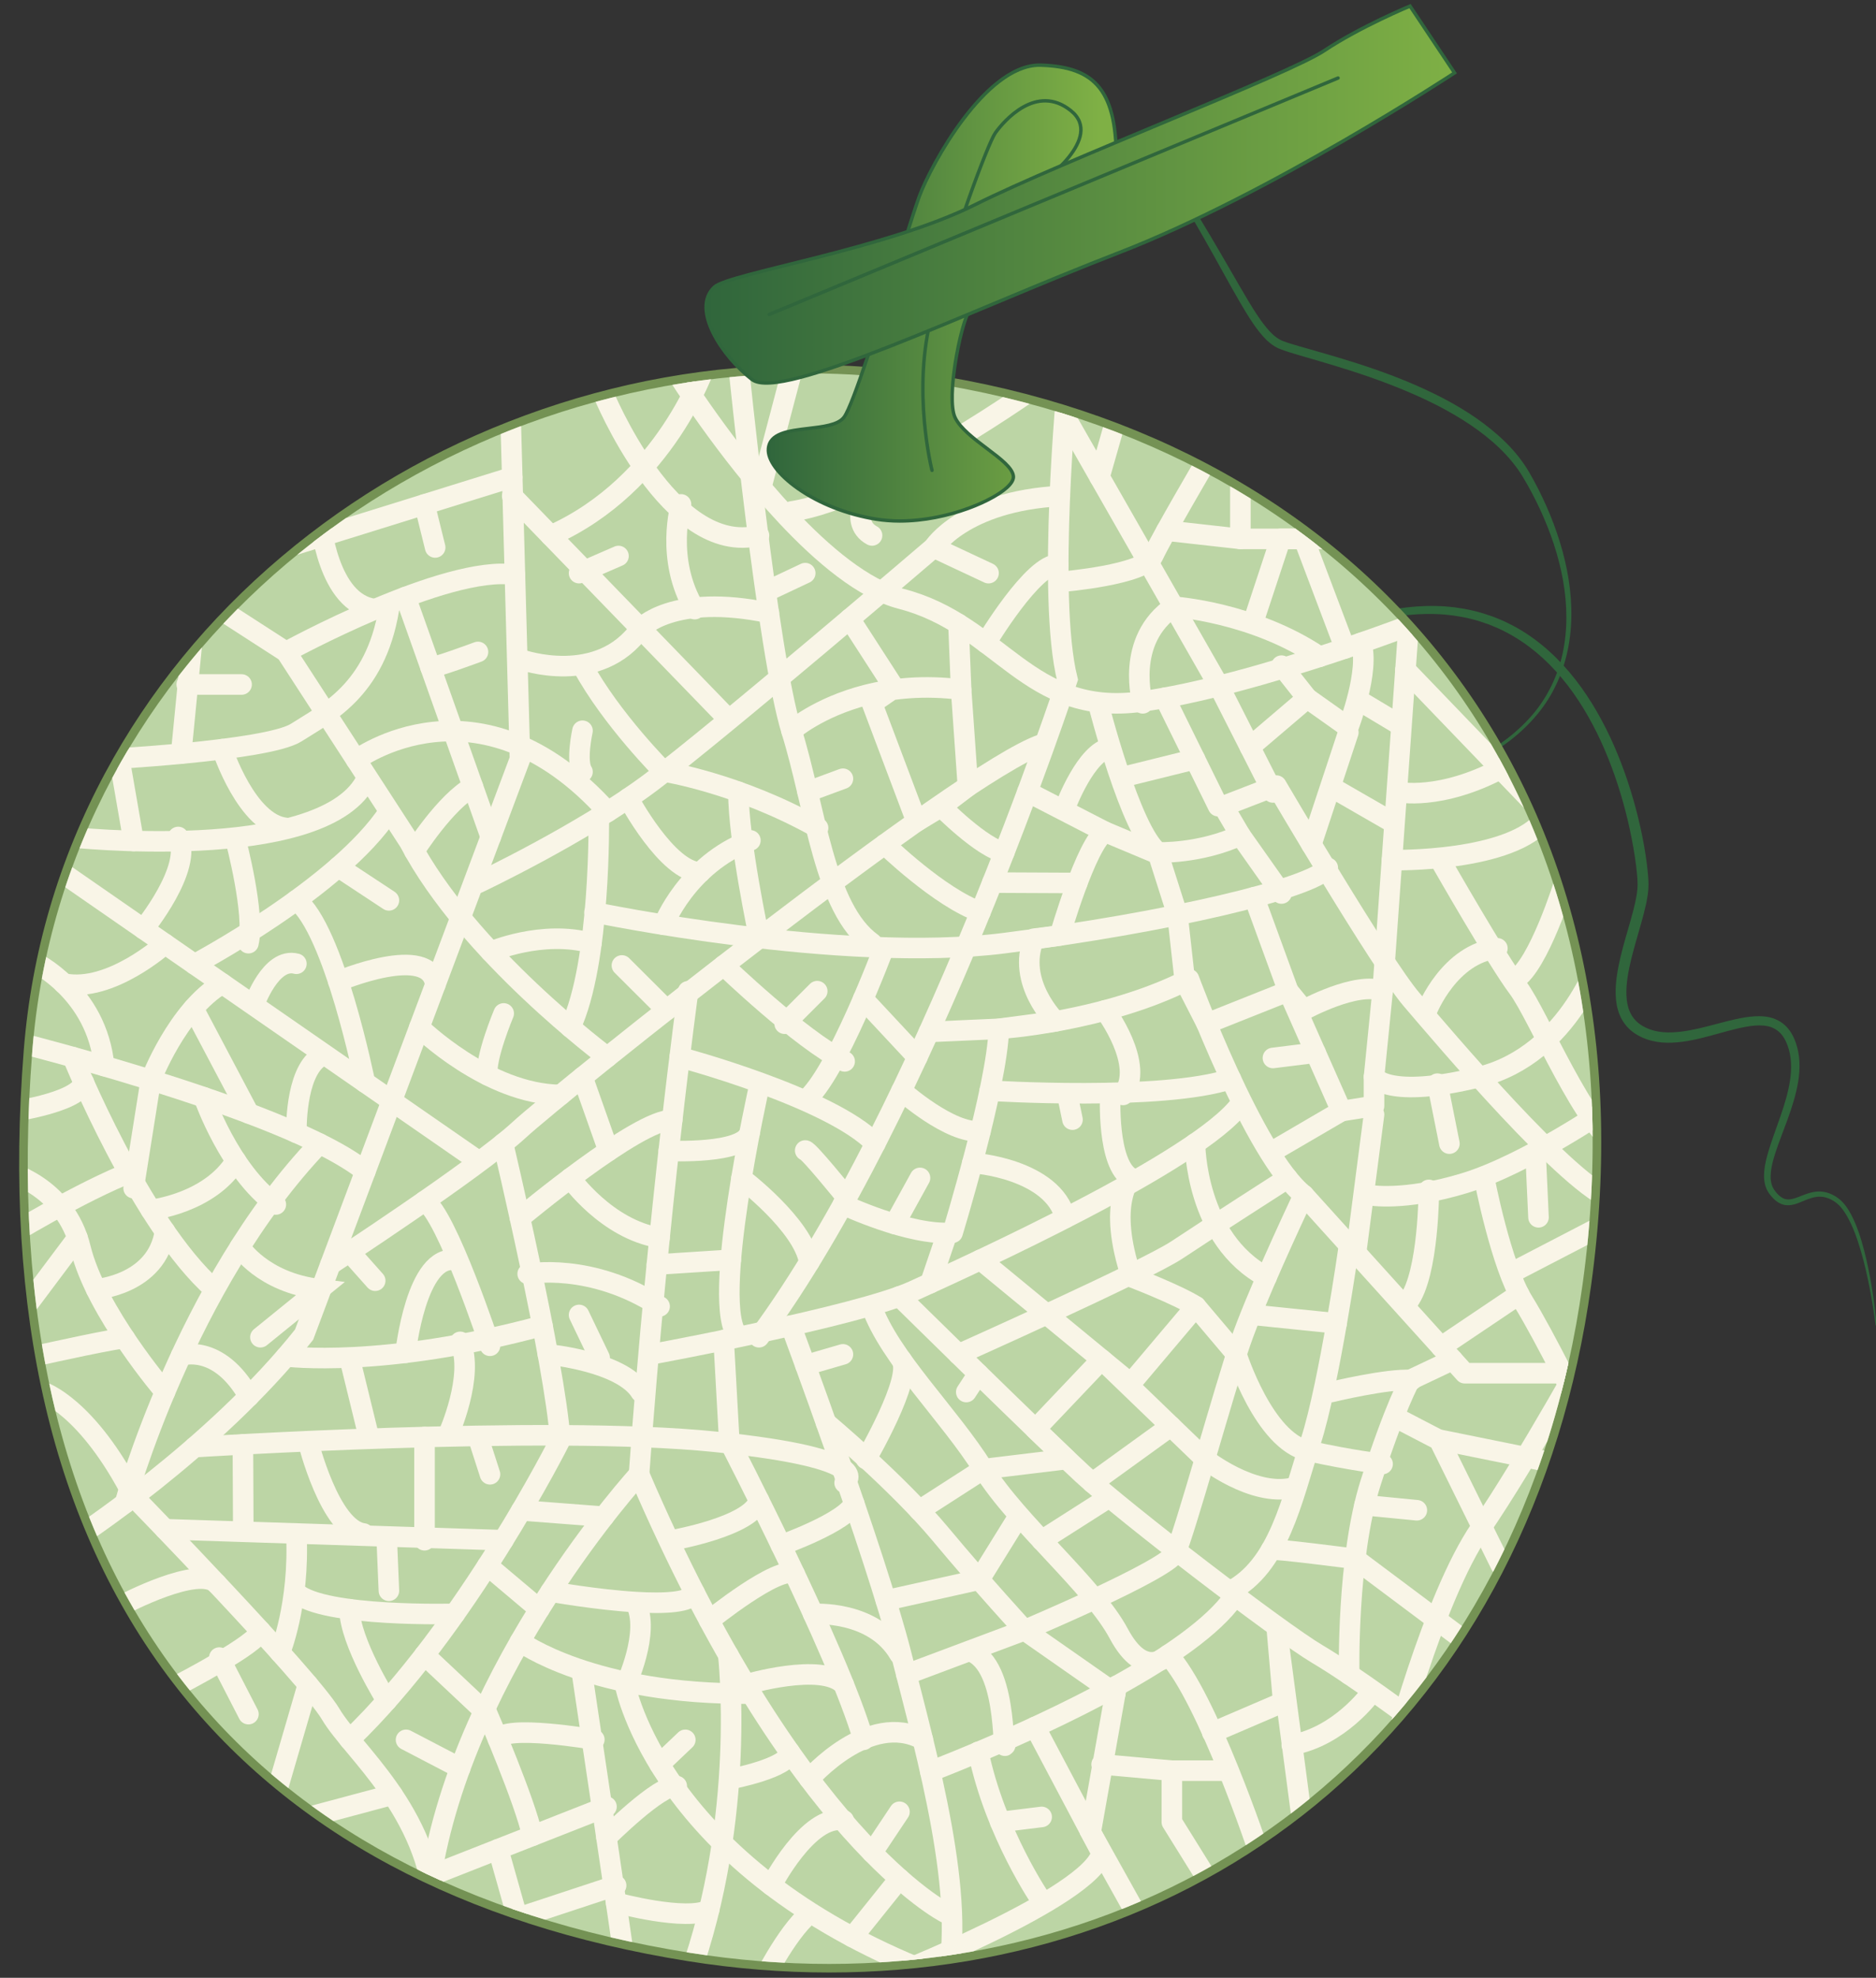 <?xml version="1.0" encoding="utf-8"?>
<!-- Generator: Adobe Illustrator 23.0.2, SVG Export Plug-In . SVG Version: 6.00 Build 0)  -->
<svg version="1.1" id="Capa_1" xmlns="http://www.w3.org/2000/svg" xmlns:xlink="http://www.w3.org/1999/xlink" x="0px" y="0px"
	 viewBox="0 0 948.51 1000" style="enable-background:new 0 0 948.51 1000;" xml:space="preserve">
<rect x="0" y="0" width="948.51" height="1000" fill="#333333" stroke="none"/>
<style type="text/css">
	.st0{fill:#30663C;}
	.st1{fill:#BCD5A5;}
	.st2{fill:#749254;}
	.st3{clip-path:url(#SVGID_2_);}
	.st4{fill:none;stroke:#F9F5E7;stroke-width:10.395;stroke-linecap:round;stroke-miterlimit:10;}
	.st5{fill:none;stroke:#F9F5E7;stroke-width:10.395;stroke-linecap:round;stroke-linejoin:round;stroke-miterlimit:10;}
	.st6{fill:url(#SVGID_3_);}
	.st7{fill:none;stroke:#30663C;stroke-width:1.732;stroke-linecap:round;stroke-miterlimit:10;}
	.st8{fill:url(#SVGID_4_);stroke:#30663C;stroke-width:1.732;stroke-linecap:round;stroke-miterlimit:10;}
</style>
<g>
	<g>
		<path class="st0" d="M513.56,92.05c11.71-5.03,24.15-8.46,36.92-9.71c6.38-0.64,12.86-0.57,19.27,0.38
			c6.4,0.96,12.69,3.11,18.33,6.47c5.58,3.45,10.37,8.21,13.92,13.72c3.44,5.42,6.69,10.85,9.96,16.33
			c3.25,5.47,6.44,10.98,9.62,16.48c3.19,5.49,6.31,11.03,9.57,16.43c0.82,1.35,1.63,2.71,2.48,4.02c0.84,1.33,1.68,2.65,2.57,3.93
			c1.73,2.61,3.61,5.05,5.63,7.29c2.03,2.24,4.28,4.04,6.84,5.05c2.78,1.06,5.86,1.93,8.88,2.82c12.19,3.47,24.5,6.94,36.58,11.12
			c12.09,4.15,23.99,9,35.41,14.93c11.39,5.95,22.3,13.12,31.61,22.24c4.65,4.55,8.78,9.7,12.08,15.37
			c3.24,5.57,6.12,11.31,8.72,17.18c5.16,11.75,9.12,24.08,11.14,36.79c1.99,12.68,2.03,25.81-1.02,38.35
			c-1.52,6.26-3.77,12.34-6.81,18.02c-3,5.7-6.87,10.91-11.25,15.61c-4.39,4.68-9.29,8.88-14.59,12.49
			c-1.31,0.92-2.7,1.72-4.05,2.59l-2.04,1.27l-2.11,1.15c-1.41,0.75-2.8,1.56-4.22,2.28l-4.33,2.06
			c-5.77,2.77-11.95,4.78-18.27,5.95c-3.17,0.55-6.38,0.88-9.61,0.98c-3.22,0.09-6.45-0.11-9.65-0.54c-6.4-0.84-12.65-2.85-18.4-5.8
			c-5.76-2.93-11.04-6.87-15.42-11.67c-4.38-4.79-7.9-10.44-9.96-16.68c-2.06-6.22-2.54-13.08-0.89-19.54
			c1.6-6.48,5.38-12.33,10.28-16.75c4.91-4.45,10.73-7.7,16.81-10.03c3.03-1.22,6.16-2.1,9.29-2.96c3.15-0.76,6.32-1.44,9.52-1.91
			c6.38-0.97,12.85-1.49,19.34-1.36c1.62-0.02,3.24,0.14,4.87,0.21c1.62,0.1,3.24,0.31,4.85,0.46c3.22,0.45,6.44,0.97,9.61,1.76
			c3.18,0.72,6.29,1.73,9.37,2.8c3.05,1.16,6.08,2.4,8.98,3.91c11.71,5.85,21.82,14.51,30.17,24.41
			c8.38,9.93,15.05,21.12,20.54,32.77c5.46,11.68,9.72,23.87,13.02,36.28c1.64,6.21,3.06,12.49,4.17,18.83
			c0.55,3.17,1.05,6.36,1.44,9.57c0.38,3.22,0.72,6.41,0.76,9.82c0,3.53-0.59,6.83-1.27,10.04c-0.69,3.2-1.53,6.32-2.4,9.4
			c-1.74,6.16-3.57,12.21-5.06,18.27c-1.45,6.04-2.64,12.18-2.45,18.09c0.11,2.94,0.56,5.82,1.65,8.34
			c1.07,2.53,2.74,4.68,4.94,6.32c2.19,1.63,4.85,2.81,7.64,3.5c2.79,0.71,5.76,0.91,8.75,0.81c6-0.22,12.1-1.54,18.19-3.11
			c6.11-1.54,12.24-3.4,18.75-4.46c3.26-0.51,6.64-0.83,10.14-0.44c3.47,0.34,7.13,1.74,9.89,4.21c2.79,2.46,4.51,5.7,5.65,8.89
			c1.15,3.22,1.74,6.61,1.89,9.96c0.31,6.74-1.08,13.24-2.86,19.45c-1.8,6.22-4.12,12.2-6.35,18.12c-1.12,2.96-2.2,5.92-3.14,8.89
			c-0.93,2.97-1.74,5.97-2.08,8.94c-0.12,1.48-0.23,2.97-0.02,4.37c0.04,0.72,0.26,1.38,0.4,2.06c0.1,0.33,0.24,0.64,0.36,0.96
			l0.18,0.48l0.26,0.44c0.18,0.29,0.32,0.58,0.52,0.88l0.66,0.89c0.21,0.31,0.47,0.56,0.7,0.84c0.23,0.29,0.48,0.54,0.74,0.78
			c1.01,0.99,2.14,1.74,3.35,2.09c1.22,0.35,2.56,0.25,3.96-0.09c1.4-0.36,2.84-0.93,4.32-1.51c2.93-1.17,6.25-2.38,9.79-2.17
			c1.75,0.09,3.47,0.53,5.04,1.21c1.59,0.68,3.02,1.55,4.35,2.64c2.69,2.2,4.5,5.04,6.02,7.9c3.01,5.78,4.91,11.94,6.54,18.11
			c3.17,12.38,5.09,25,6.27,37.67c0.01,0.14-0.09,0.27-0.23,0.28c-0.14,0.01-0.26-0.09-0.28-0.23l0-0.01
			c-0.78-6.3-1.82-12.56-3.01-18.79c-1.2-6.22-2.6-12.42-4.36-18.48c-1.78-6.05-3.84-12.07-6.86-17.5c-1.51-2.69-3.31-5.26-5.6-7.05
			c-2.33-1.83-5.16-3.04-8-3.14c-2.87-0.12-5.71,0.92-8.61,2.15c-1.46,0.61-2.97,1.26-4.64,1.72c-1.66,0.44-3.59,0.67-5.46,0.18
			c-1.86-0.48-3.46-1.55-4.73-2.75c-0.33-0.3-0.64-0.61-0.92-0.93c-0.28-0.33-0.6-0.63-0.84-0.98l-0.78-1.01
			c-0.25-0.36-0.48-0.77-0.72-1.15l-0.35-0.59l-0.26-0.63c-0.17-0.42-0.36-0.84-0.5-1.26c-0.22-0.86-0.49-1.73-0.57-2.6
			c-0.28-1.75-0.19-3.46-0.08-5.14c0.32-3.35,1.12-6.54,2.03-9.64c0.91-3.11,1.96-6.14,3.02-9.14c2.11-6.01,4.35-11.92,6-17.94
			c1.64-5.99,2.83-12.13,2.47-18.13c-0.17-2.99-0.73-5.92-1.75-8.67c-1.01-2.75-2.46-5.26-4.49-6.99c-2.01-1.74-4.57-2.74-7.41-3
			c-2.83-0.28-5.84,0.01-8.84,0.53c-6.03,1.06-12.08,2.96-18.27,4.6c-6.18,1.65-12.56,3.2-19.28,3.48
			c-6.66,0.32-13.89-0.98-19.76-5.27c-2.92-2.13-5.29-5.15-6.7-8.48c-1.44-3.33-1.98-6.84-2.12-10.24c-0.14-3.41,0.15-6.74,0.62-10
			c0.47-3.26,1.13-6.45,1.88-9.6c1.49-6.3,3.39-12.4,5.1-18.48c0.85-3.03,1.67-6.06,2.32-9.07c0.64-3,1.15-6.01,1.15-8.84
			c-0.03-2.95-0.35-6.1-0.72-9.18c-0.37-3.1-0.85-6.2-1.39-9.29c-1.08-6.18-2.4-12.33-3.97-18.41
			c-3.14-12.16-7.23-24.09-12.45-35.48c-5.26-11.36-11.64-22.23-19.61-31.8c-3.97-4.79-8.35-9.22-13.1-13.2
			c-4.78-3.94-9.91-7.45-15.41-10.27c-2.73-1.46-5.58-2.66-8.45-3.8c-2.9-1.05-5.84-2.05-8.85-2.76c-2.99-0.79-6.05-1.32-9.12-1.78
			c-1.54-0.16-3.08-0.38-4.63-0.5c-1.55-0.08-3.1-0.26-4.65-0.26c-6.21-0.2-12.46,0.23-18.66,1.09c-3.1,0.41-6.16,1-9.2,1.68
			c-3.01,0.77-6.03,1.56-8.92,2.66c-5.81,2.11-11.32,5.07-15.92,9.09c-4.59,4-8.1,9.23-9.67,15.1c-1.6,5.85-1.28,12.18,0.55,18.04
			c1.84,5.88,5.09,11.31,9.2,15.95c4.12,4.65,9.13,8.54,14.65,11.44c5.54,2.88,11.56,4.85,17.76,5.71c3.1,0.43,6.23,0.65,9.36,0.58
			c3.13-0.08,6.25-0.38,9.35-0.9c6.18-1.11,12.2-3.02,17.9-5.72l4.29-2.01c1.41-0.71,2.78-1.49,4.17-2.24l2.07-1.14l2-1.26
			c1.32-0.86,2.69-1.65,3.97-2.56c5.19-3.57,9.98-7.71,14.26-12.31c8.61-9.18,14.51-20.74,17.22-32.97
			c2.72-12.26,2.44-25.04,0.25-37.39c-2.22-12.37-6.33-24.37-11.6-35.77c-2.65-5.7-5.59-11.28-8.84-16.63
			c-3.19-5.27-7.21-10.02-11.67-14.33c-8.95-8.62-19.62-15.4-30.72-21.22c-11.17-5.75-22.88-10.49-34.79-14.68
			c-11.93-4.19-24.08-7.67-36.32-11.23c-3.07-0.92-6.11-1.81-9.26-3.04c-1.65-0.64-3.22-1.65-4.6-2.69
			c-0.66-0.56-1.34-1.11-1.97-1.69l-1.76-1.83c-2.21-2.5-4.18-5.13-5.94-7.84c-0.91-1.34-1.76-2.71-2.6-4.07
			c-0.86-1.36-1.66-2.74-2.48-4.12c-6.46-11.03-12.4-22.24-18.7-33.26c-3.14-5.5-6.31-11.04-9.59-16.4
			c-3.24-5.22-7.59-9.72-12.76-13.05c-5.23-3.25-11.15-5.37-17.28-6.5c-6.14-1.09-12.46-1.36-18.74-0.91
			c-6.29,0.4-12.54,1.44-18.7,2.86c-6.15,1.47-12.26,3.23-18.15,5.56l-0.01,0c-0.13,0.05-0.28-0.01-0.34-0.15
			C513.37,92.26,513.44,92.11,513.56,92.05z"/>
	</g>
	<g>
		<g>
			<path class="st1" d="M419.21,995.17c-23.42,0-47.32-1.92-71.05-5.71c-114.98-18.36-202.27-65.63-259.46-140.5
				C28.75,770.45,3.67,663.51,14.19,531.12c7.6-95.73,53.62-183.81,129.57-248.01c36.14-30.54,77.36-54.46,122.54-71.08
				c45.86-16.87,93.67-25.43,142.11-25.43c20.03,0,40.19,1.51,59.92,4.47c54.28,8.17,104.37,24.85,148.88,49.59
				c44.8,24.9,82.79,57.33,112.93,96.38c64.04,82.99,89,191.05,72.18,312.48c-14.67,105.93-60.42,194.52-132.3,256.18
				c-33.87,29.06-72.79,51.5-115.66,66.71C511.85,987.52,466.38,995.17,419.21,995.17z"/>
			<path class="st2" d="M408.41,188.78c19.77,0,39.69,1.45,59.6,4.45c216.45,32.57,367.27,202.51,332.16,456.02
				C769.53,870.47,606.94,993,419.21,993c-23.26,0-46.88-1.88-70.71-5.68C124.74,951.58-5.2,802.59,16.34,531.3
				C32.28,330.57,213.21,188.78,408.41,188.78 M408.41,184.45v4.33V184.45c-48.7,0-96.77,8.6-142.87,25.56
				c-45.41,16.71-86.86,40.75-123.19,71.45c-37.07,31.33-67.12,68.21-89.3,109.59c-23.31,43.49-37.12,90.56-41.03,139.9
				C1.47,663.89,26.69,771.32,86.99,850.27c28.86,37.78,65.91,68.96,110.14,92.68c43.29,23.22,93.99,39.58,150.7,48.64
				c23.84,3.81,47.86,5.74,71.39,5.74c47.41,0,93.12-7.69,135.86-22.85c43.13-15.3,82.27-37.88,116.35-67.11
				c72.29-62.02,118.3-151.07,133.04-257.53c16.9-122.02-8.21-230.64-72.61-314.1c-30.32-39.29-68.53-71.91-113.59-96.95
				c-44.73-24.86-95.07-41.63-149.61-49.84C448.81,185.96,428.54,184.45,408.41,184.45L408.41,184.45z"/>
		</g>
		<g>
			<defs>
				<path id="SVGID_1_" d="M800.17,649.25c-34.43,248.63-235.51,372.59-451.66,338.07C124.74,951.58-5.2,802.59,16.34,531.3
					C33.9,310.24,251.56,160.66,468,193.23S835.27,395.73,800.17,649.25z"/>
			</defs>
			<clipPath id="SVGID_2_">
				<use xlink:href="#SVGID_1_"  style="overflow:visible;"/>
			</clipPath>
			<g class="st3">
				<path class="st4" d="M36.81,778.77c0,0,71.03-45.91,116.94-103.95L262.9,383.77l-5.2-189.7"/>
				<path class="st4" d="M-4.33,523.67c0,0,148.53,35.88,189.04,68.62"/>
				<line class="st4" x1="21.66" y1="434.45" x2="241.68" y2="586.9"/>
				<path class="st4" d="M167.05,639.37c0,0,73.76-48.13,95.41-68.06c21.66-19.92,223.48-181.04,264.2-194.9"/>
				<path class="st4" d="M539.66,193.64c0,0-10.39,108.28,0,149.86c0,0-71.9,219.15-155.92,332.63"/>
				<path class="st4" d="M329.16,684.79c0,0,103.95-19.06,132.53-32.05c28.59-12.99,144.66-65.83,165.45-94.42"/>
				<path class="st4" d="M2.6,625.88c0,0,38.11-23.39,64.97-33.78"/>
				<path class="st4" d="M36.81,534.5c0,0,34.22,84.45,71.46,117.37"/>
				<path class="st4" d="M63.18,760.08c0,0,30.38-110.86,98.37-181.86"/>
				<path class="st4" d="M2.6,592.1c0,0,30.32,6.93,38.11,38.98s42.7,72.73,42.7,72.73"/>
				<line class="st4" x1="11.26" y1="663.13" x2="39.18" y2="625.88"/>
				<path class="st4" d="M21.66,684.79c0,0,40.61-9.04,41.53-7.99"/>
				<path class="st4" d="M103.09,554.82c0,0,12.98,37.28,36.37,54.18"/>
				<path class="st4" d="M67.56,600.76l8.69-54.67c0,0,13.35-35.31,36.11-48.79"/>
				<path class="st4" d="M76.26,611.75c0,0,29.78-3.19,43.03-24.84"/>
				<line class="st4" x1="125.81" y1="562.96" x2="97.77" y2="509.89"/>
				<path class="st4" d="M17.32,486.42c0,0,31.69,15.09,35.34,52.59"/>
				<path class="st4" d="M83.41,477.24c0,0-27.57,24.89-51.16,20.06"/>
				<path class="st4" d="M72.55,469.71c0,0,25.34-30.93,17.54-46.52"/>
				<path class="st4" d="M34.65,423.19c0,0,126.47,13.86,149.86-27.72"/>
				<path class="st4" d="M307.03,534.5c0,0-70.55-52.41-100.01-108.72l-62.37-96.15l-41.58-26.85"/>
				<line class="st4" x1="58.04" y1="370.35" x2="67.56" y2="425.22"/>
				<path class="st4" d="M48.51,384.21c0,0,86.62-4.33,101.35-13.86c14.73-9.53,39.85-20.79,46.78-62.37"/>
				<path class="st4" d="M144.66,329.64c0,0,80.65-44.3,115.69-39.04"/>
				<path class="st4" d="M161.98,262.94c0,0,3.56,42.44,27.77,45.04"/>
				<line class="st4" x1="144.66" y1="276.8" x2="258.99" y2="241.26"/>
				<line class="st4" x1="366.41" y1="361.69" x2="258.99" y2="250.81"/>
				<path class="st4" d="M241.68,446.45c0,0,52.84-24.99,87.49-50.98c34.65-25.99,142.93-118.67,142.93-118.67
					s14.91-23.39,63.76-25.99"/>
				<line class="st4" x1="205.06" y1="301.85" x2="248.12" y2="423.19"/>
				<polyline class="st4" points="91.58,381.05 95.03,345.83 97.88,316.64 				"/>
				<line class="st4" x1="122.14" y1="346.09" x2="94.42" y2="346.09"/>
				<path class="st4" d="M112.37,378.79c0,0,12.37,37.91,32.29,39.85"/>
				<path class="st4" d="M98.34,487.58c0,0,73.17-38.79,98.29-77.15"/>
				<path class="st4" d="M184.5,547.29c0,0-15.59-77.54-34.65-92.16"/>
				<path class="st4" d="M128.51,507.89c0,0,8.35-24.07,21.34-20.6"/>
				<path class="st4" d="M119.28,425.22c0,0,9.78,36.95,6.32,51.67"/>
				<path class="st4" d="M48.6,651.87c0,0,30.74-2.25,34.82-29.28"/>
				<path class="st4" d="M2.6,562.65c0,0,37.2-4.73,39.82-15.36"/>
				<line class="st4" x1="171.03" y1="438.36" x2="196.63" y2="455.24"/>
				<path class="st4" d="M171.03,496.14c0,0,46.53-19.63,49.06,1.79"/>
				<path class="st4" d="M149.86,572.74c0,0-0.85-30.01,11.7-38.24"/>
				<path class="st4" d="M131.67,676.12l29.89-24.25c-29.01-3.46-40.28-21.36-40.28-21.36"/>
				<path class="st4" d="M91.58,685.37c0,0,18.85-6.52,34.24,20.7"/>
				<path class="st4" d="M21.66,703.84c0,0,22.52,7.09,45.91,52.92c0,0,88.35,90.88,99.62,109.93
					c11.26,19.06,49.37,48.51,52.84,100.48"/>
				<path class="st4" d="M62.37,811.25c0,0,38.11-20.1,47.21-10.48"/>
				<path class="st4" d="M90.09,851.97c0,0,10.18-5.25,20.46-11.3s20.68-12.9,21.11-16.09"/>
				<line class="st4" x1="125.6" y1="866.69" x2="110.88" y2="838.11"/>
				<line class="st4" x1="139.46" y1="907.4" x2="155.7" y2="851.71"/>
				<line class="st4" x1="149.86" y1="920.4" x2="198.45" y2="907.4"/>
				<path class="st4" d="M478.15,967.17c0,0-76.23-38.11-155.05-221.75c0,0-88.74,96.91-105.44,205.24"/>
				<path class="st4" d="M347.91,501.21c0,0-15.28,110.81-24.81,244.21"/>
				<path class="st4" d="M254.33,578.22c0,0,26.32,110.9,28.92,149.88c0,0-47.59,95.02-106.52,151.46"/>
				<line class="st4" x1="83.41" y1="773.2" x2="254.51" y2="778.77"/>
				<path class="st4" d="M141.56,835.51c0,0,10-24.13,8.28-60.14"/>
				<path class="st4" d="M230,815.98c0,0-66.28,1.83-80.14-10.55"/>
				<path class="st4" d="M195.56,859.89c0,0-18.8-29.96-18.83-46.23"/>
				<line class="st4" x1="195.56" y1="778.77" x2="196.63" y2="804.32"/>
				<path class="st4" d="M98.34,731.69c0,0,177.99-11.39,262.87-2.73c84.89,8.66,65.83,20.79,65.83,20.79"/>
				<path class="st4" d="M399.85,670.28c0,0,42.79,114.99,55.78,166.09c12.99,51.11,33.78,124.74,22.52,167.18"/>
				<line class="st4" x1="205.29" y1="953.31" x2="306.64" y2="913.47"/>
				<path class="st4" d="M316.17,994.89c0-2.6-21.66-147.26-21.66-147.26"/>
				<path class="st4" d="M262.9,830.03c0,0,36.77,27.14,116.92,26.27"/>
				<path class="st4" d="M278.4,804.71c0,0,22.87,4.11,43.03,5.33c14.62,0.88,27.81,0.24,29.81-4.6"/>
				<path class="st4" d="M321.37,810.39c7.8,14.73-5.2,42.01-5.2,42.01s17.32,91.39,154.19,145.09"/>
				<line class="st4" x1="246.46" y1="791.55" x2="272.69" y2="813.66"/>
				<path class="st4" d="M214.64,836.78l31.81,29.92c0,0,19.06,44.18,22.73,61.5"/>
				<line class="st4" x1="205.29" y1="879.69" x2="232.68" y2="893.97"/>
				<line class="st4" x1="122.81" y1="730.29" x2="123" y2="773.14"/>
				<path class="st4" d="M155.7,728.69c0,0,11,44.57,28.13,46.67"/>
				<line class="st4" x1="214.64" y1="726.59" x2="214.64" y2="778.77"/>
				<line class="st4" x1="241.68" y1="726.59" x2="247.74" y2="745.42"/>
				<path class="st4" d="M144.66,685.8c0,0,48.76,6.35,129.62-15.52"/>
				<line class="st4" x1="186.24" y1="725.5" x2="176.74" y2="686.66"/>
				<path class="st4" d="M226.59,725.5c0,0,13.56-29.96,6.09-47.03"/>
				<path class="st4" d="M205.06,683.99c0,0,5.44-50.31,25.36-46.84"/>
				<path class="st4" d="M247.74,680.45c0,0-22.01-66.66-33.09-73.18"/>
				<line class="st4" x1="176.74" y1="632.98" x2="189.7" y2="647.54"/>
				<path class="st4" d="M180.06,384.21c0,0,61.97-46.29,127.19,26.23"/>
				<path class="st4" d="M209.47,430.28c0,0,15.8-24.98,29.63-32.49"/>
				<path class="st4" d="M217.66,337.37c0.63,0.92,24.01-7.74,24.01-7.74"/>
				<line class="st4" x1="214.64" y1="255.04" x2="220.02" y2="276.8"/>
				<path class="st4" d="M356.88,184.11c0,0-20.11,60.85-78.49,86.73"/>
				<path class="st4" d="M304.91,198.84c0,0,33.78,83.16,78.83,71.9"/>
				<path class="st4" d="M373.34,184.11c0,0,14.73,146.39,26.85,185.37c12.13,38.98,16.46,90.09,40.71,107.41"/>
				<path class="st4" d="M300.58,461.3c0,0,124.74,25.99,207.03,15.59c82.29-10.39,155.92-27.72,163.72-38.11"/>
				<path class="st4" d="M294.51,390.27c-3.46-5.2,0-20.79,0-20.79"/>
				<path class="st4" d="M263.61,333.54c0,0,39.35,13.93,60.25-15.78c0,0,16.22-18.07,64.9-7.86"/>
				<path class="st4" d="M294.51,336.8c14.73,27.09,40.99,53.24,40.99,53.24s37.84,5.86,78.12,28.6"/>
				<path class="st4" d="M344.32,255.04c0,0-8.25,27.82,6.92,52.94"/>
				<line class="st4" x1="292.78" y1="289.79" x2="312.71" y2="281.13"/>
				<path class="st4" d="M342.16,188.44c0,0,24.7,39.59,55.49,72.45c18.47,19.72,39.14,37.02,57.98,41.89
					c50.24,12.99,64.1,59.77,121.27,51.97c57.17-7.8,148.12-42.44,155.92-46.78"/>
				<path class="st4" d="M526.66,193.64c0,0-80.56,58.04-126.47,64.97"/>
				<line class="st4" x1="400.19" y1="188.44" x2="383.74" y2="250.81"/>
				<path class="st4" d="M440.62,244.93c0,0-12.7,18.87,0.29,25.8"/>
				<line class="st4" x1="472.09" y1="276.8" x2="499.81" y2="289.79"/>
				<line class="st4" x1="388.76" y1="298.45" x2="407.12" y2="289.79"/>
				<path class="st4" d="M302.74,413.25c0,0,1.13,73.38-14.38,106.19"/>
				<path class="st4" d="M248.12,481.23c0,0,26-11.27,50.92-4.34"/>
				<path class="st4" d="M212.02,519.44c0,0,34.32,33.82,71.4,34.18"/>
				<path class="st4" d="M254.67,512.41c0,0-9.49,22.57-8.21,31.21"/>
				<line class="st4" x1="337.03" y1="510.68" x2="314.44" y2="488.15"/>
				<path class="st4" d="M335.5,467.58c0,0,11.85-30.53,43.9-42.66"/>
				<path class="st4" d="M383.91,474.27c0,0-10.57-49.11-10.57-73.92"/>
				<path class="st4" d="M317.64,403.65c0,0,19.75,37.16,36.43,37.44"/>
				<path class="st4" d="M262.9,615.82c0,0,59.96-50.19,76.97-49.51"/>
				<line class="st4" x1="294.51" y1="544.59" x2="307.7" y2="581.9"/>
				<path class="st4" d="M288.37,595.72c0,0,18.2,25.83,45.09,30.16"/>
				<path class="st4" d="M266.8,644.07c0,0,32.05-6.06,66.7,16.46"/>
				<path class="st4" d="M277.02,684.79c0,0,37.42,3.46,46.95,19.06"/>
				<line class="st4" x1="292.78" y1="664.86" x2="303.18" y2="686.52"/>
				<line class="st4" x1="263.61" y1="763.67" x2="305.34" y2="766.87"/>
				<path class="st4" d="M343.64,534.5c0,0,76.31,20.3,98.92,43.72"/>
				<path class="st4" d="M446.96,479.07c0,0-24.24,64.93-39.83,77.29"/>
				<path class="st4" d="M365.88,488.15c0,0,38.65,37.25,61.17,48.51"/>
				<line class="st4" x1="396.73" y1="517.61" x2="413.19" y2="501.15"/>
				<line class="st4" x1="463.81" y1="534.5" x2="436.4" y2="505.11"/>
				<path class="st4" d="M383.91,549.03c0,0-25.29,112.36-10.57,126.66"/>
				<line class="st4" x1="332.12" y1="639.37" x2="369.5" y2="636.97"/>
				<path class="st4" d="M338.11,581.9c0,0,37.93,1.8,40.91-9.16"/>
				<path class="st4" d="M374.89,595.72c0,0,31.14,23.55,34.28,42.45"/>
				<path class="st4" d="M407.12,581.71c1.73,0,19.92,22.52,19.92,22.52"/>
				<path class="st4" d="M365.88,677.6l2.86,51.29c0,0,54.85,105.76,67.84,150.8"/>
				<path class="st4" d="M409.17,899.45c0,0,30.23-34.75,57.4-19.9"/>
				<path class="st4" d="M377.02,851.73c0,0,38.7-11.49,49.56,0"/>
				<path class="st4" d="M358.57,819.38c0,0,35.31-28.53,43.23-23.53"/>
				<path class="st4" d="M339.87,778.77c0,0,40.4-7.04,43.86-20.19"/>
				<path class="st4" d="M368.22,836.78c0,0,9.45,81.89-20,163.31"/>
				<path class="st4" d="M311.51,962.03c0,0,35.76,9.66,47.06,3.51"/>
				<path class="st4" d="M306.64,929.05c0,0,26.85-26.85,35.52-25.98"/>
				<path class="st4" d="M300.49,879.56c0,0-46.26-7.93-48.64,0"/>
				<line class="st4" x1="251.85" y1="935.01" x2="266.8" y2="987.96"/>
				<line class="st4" x1="311.51" y1="953.31" x2="259" y2="970.64"/>
				<line class="st4" x1="333.46" y1="892.09" x2="346.49" y2="879.69"/>
				<path class="st4" d="M369.66,899.45c0,0,29.59-5.63,29.62-13.56"/>
				<path class="st4" d="M390.03,953.31c0,0,18.76-36.38,36.55-32.92"/>
				<line class="st4" x1="440.99" y1="936.74" x2="454.77" y2="916.07"/>
				<line class="st4" x1="431.03" y1="979.45" x2="454.77" y2="949.87"/>
				<path class="st4" d="M384.6,1003.56c0,0,12.76-26.03,24.57-35.97"/>
				<path class="st4" d="M394.85,781.29c0,0,33.11-11.75,36.98-21.21"/>
				<path class="st4" d="M411.18,816.08c0,0,30.59-2.23,43.59,20.3"/>
				<path class="st4" d="M470.36,895.69c0,0,9.65-3.65,24.2-9.8c37.75-15.95,108.49-48.71,129.12-78.1"/>
				<path class="st4" d="M526.66,961.11c0,0-23.39-33.78-32.05-75.36"/>
				<path class="st4" d="M447.84,1000.09c0,0,103.95-40.71,109.14-63.23l-33.68-63.68"/>
				<polyline class="st4" points="564.59,852.4 551.45,926.4 579.5,976.7 				"/>
				<polyline class="st5" points="612.42,953.31 592.49,921.26 592.49,895.28 556.98,892.09 				"/>
				<path class="st5" d="M636.67,936.86c0,0-26.31-78.89-46.07-100.08c0,0-11.96,13.46-24.96-10.8
					c-12.99-24.25-51.11-55.44-68.43-83.16c-17.32-27.72-47.36-56.3-56.59-82.29"/>
				<line class="st5" x1="407.2" y1="690.32" x2="426.18" y2="684.79"/>
				<path class="st5" d="M417.65,719.39c0,0,36.25,30.37,57.9,56.35c21.66,25.99,42.44,48.51,42.44,48.51s71.9-30.32,76.23-38.98
					c4.33-8.66,25.12-84.02,32.92-106.55c7.8-22.52,25.99-61.5,32.05-74.49l81.42,90.09h67.57"/>
				<path class="st5" d="M454.77,655.5c0,0,71.03,70,92.69,89.92c21.66,19.92,99.62,79.69,118.67,90.95
					c19.06,11.26,50.24,34.65,50.24,34.65"/>
				<polyline class="st5" points="612.92,876.03 648.8,860.63 645.62,824.25 653.33,882.49 660.06,933.39 				"/>
				<path class="st5" d="M692.98,856.3c0,0-15.59,21.66-39.85,25.99"/>
				<path class="st5" d="M682.14,846.63c0,0-1.29-58.76,10.83-96.87c12.13-38.11,19.92-51.97,19.92-51.97l21.61-10.23"/>
				<path class="st5" d="M682.1,629.57c0,0-9.92,69.94-19.44,99.39c-9.53,29.45-16.16,63.14-41,75.75"/>
				<line class="st5" x1="494.61" y1="694.58" x2="488.55" y2="703.84"/>
				<path class="st5" d="M437.87,737.73c0,0,24.08-41.35,17.89-50.18"/>
				<path class="st5" d="M464.81,763.67l32.4-20.85l42.04-5.09l-15.75-15.1l33.49-35.25l52.25,50.35c0,0,23.98,18.95,43.9,14.62"/>
				<line class="st5" x1="552.32" y1="749.75" x2="591.95" y2="721.09"/>
				<polyline class="st5" points="447.88,809.21 495.16,798.69 513.67,768.81 				"/>
				<line class="st5" x1="526.66" y1="778.84" x2="558.71" y2="758.41"/>
				<polyline class="st5" points="458.26,846.63 491.13,834.31 518,824.25 563.89,856.3 				"/>
				<path class="st5" d="M508.91,879.69c-3.04,15.59,2.16-34.65-16.89-44.18"/>
				<line class="st5" x1="505.73" y1="921.26" x2="526.66" y2="918.67"/>
				<path class="st5" d="M591.63,895.28"/>
				<line class="st5" x1="618.48" y1="895.28" x2="591.63" y2="895.28"/>
				<path class="st5" d="M426.18,609c0,0,33.78,16.02,55.44,14.29c0,0,22.52-73.63,23.39-103.08c0,0,53.71-3.46,96.15-25.12
					c0,0,32.92,89.22,58.04,109.14"/>
				<path class="st5" d="M484.6,684.79c0,0,94.9-42.44,110.5-52.84c15.59-10.39,55.88-36.22,55.88-36.22"/>
				<path class="st5" d="M604.19,578.22c0,0,0.07,48.37,36.2,67.51"/>
				<path class="st5" d="M495.73,636.97l75.98,62.54l32.92-38.98l20.51,24.25c0,0,13.83,43.81,36.07,48.76s37.83,6.68,37.83,6.68"/>
				<line class="st5" x1="452.32" y1="618.88" x2="465.16" y2="595.57"/>
				<line class="st5" x1="470.36" y1="648.79" x2="478.15" y2="625.88"/>
				<path class="st5" d="M455.8,551.47c0,0,24.59,21.99,39.93,20.48"/>
				<path class="st5" d="M500.42,551.47c0,0,87.56,5.47,121.87-5.97"/>
				<path class="st5" d="M558.71,510.86c0,0,20.75,27.67,9.08,42.76"/>
				<line class="st5" x1="539.66" y1="553.62" x2="542.25" y2="566.11"/>
				<path class="st5" d="M491.58,588.14c0.43-0.37,40.86,2.89,47.06,27.68"/>
				<path class="st5" d="M561.36,553.62c0,0-1.78,35.01,10.35,41.94c0,0-12.13,12.83,0.43,50.16c0,0,22.96,8.74,32.49,14.8"/>
				<path class="st5" d="M469.65,521.77l35.36-1.57l28.68-3.8c0,0-20.02-19.77-10.92-41.77l13.08-1.63c0,0,13.34-46.36,22.86-52.42
					l26.85,11.26l9.79,30.78l3.72,33.49l10.99,21.48l41.34-16.46l7.8,9.53c0,0,26.85-14.73,39.85-9.53l14.73-207.03"/>
				<path class="st5" d="M400.19,369.48c0,0,13.32-11.84,37.79-18.11c12.97-3.32,29.06-5.08,47.97-2.68l3.43,48.91l-13.62,10.35
					l-12.34,7.45l-22.52-59.77l11.26-7.8l-22.56-34.93"/>
				<line class="st5" x1="484.6" y1="315.47" x2="485.95" y2="348.69"/>
				<path class="st5" d="M498.46,325.08c0,0,24.16-40.48,36.57-39.62"/>
				<path class="st5" d="M537.06,294.12c0,0,41.58-3.46,45.91-12.99c4.33-9.53,27.72-49.37,27.72-49.37"/>
				<polyline class="st5" points="539.66,212.7 616.28,346.83 643.6,400.67 				"/>
				<path class="st5" d="M577.77,355.62c0,0-9.45-31.86,15.63-48.85c0,0,40.23,2.64,73.8,25.31"/>
				<polyline class="st5" points="627.14,235.22 627.14,272.47 675.65,272.47 				"/>
				<polyline class="st5" points="680.1,327.83 659.19,272.47 647.5,272.47 634.07,313.18 				"/>
				<line class="st5" x1="589.74" y1="268.29" x2="627.14" y2="272.47"/>
				<line class="st5" x1="566.51" y1="204.03" x2="555.91" y2="241.15"/>
				<line class="st5" x1="408.28" y1="400.36" x2="426.18" y2="393.74"/>
				<path class="st5" d="M447.32,426.91c0,0,27.87,27.08,48.41,34.2"/>
				<path class="st5" d="M475.55,407.6c0,0,21.19,21.47,32.25,23.3"/>
				<line class="st5" x1="501.74" y1="446.25" x2="544.68" y2="446.45"/>
				<line class="st5" x1="519.46" y1="400.36" x2="558.71" y2="420.59"/>
				<path class="st5" d="M538.79,407.6c0,0,10.39-27.72,22.52-29.45"/>
				<path class="st5" d="M555.25,355.63c0,0,16.46,64.96,30.32,75.36c0,0,20.79,0.87,41.58-8.66l-8.66-14.73l26.85-10.39
					c0,0,52.84,90.09,68.43,108.28c15.59,18.19,80.56,95.28,102.21,101.35"/>
				<line class="st5" x1="588.91" y1="352.82" x2="615.88" y2="407.6"/>
				<line class="st5" x1="567.79" y1="392.87" x2="604.19" y2="383.85"/>
				<line class="st5" x1="627.14" y1="422.32" x2="647.93" y2="451.77"/>
				<path class="st5" d="M634.07,453.68l17.32,47.47l26.85,60.64l16.46-2.6v-14.73c0,0,6.63,11.52,53.12,0.13
					c46.49-11.39,62.09-63.36,62.09-63.36"/>
				<line class="st5" x1="699.04" y1="501.15" x2="694.71" y2="544.46"/>
				<line class="st5" x1="643.6" y1="534.93" x2="665.17" y2="532.24"/>
				<line class="st5" x1="643.6" y1="582.01" x2="678.25" y2="561.78"/>
				<polyline class="st5" points="694.71,563.52 689.72,601.91 685.61,633.46 				"/>
				<path class="st5" d="M692.11,604.23c0,0,17.32,3.46,48.51-6.06c31.18-9.53,72.76-38.11,72.76-38.11"/>
				<line class="st5" x1="777.87" y1="615.49" x2="776.36" y2="582.45"/>
				<line class="st5" x1="732.82" y1="578.24" x2="726.76" y2="547.92"/>
				<path class="st5" d="M703.75,434.88c0,0,61.12,1.3,77.58-21.22"/>
				<path class="st5" d="M729.36,437.05c0,0,27.72,48.51,38.11,62.37s33.78,71.9,52.84,82.29"/>
				<path class="st5" d="M721.56,510.68c0,0,11.26-28.59,35.52-31.18"/>
				<path class="st5" d="M790.86,446.58c0,0-12.99,41.58-24.69,48.51"/>
				<path class="st5" d="M631.96,377.72l28.97-24.7l20.79,14.73c0,0,11.12-29.04,6.43-42.67"/>
				<line class="st5" x1="663.02" y1="426.91" x2="681.72" y2="370.35"/>
				<line class="st5" x1="647.93" y1="336.57" x2="660.93" y2="353.02"/>
				<line class="st5" x1="689.51" y1="355.62" x2="708.31" y2="366.88"/>
				<line class="st5" x1="674.79" y1="398.93" x2="703.37" y2="415.39"/>
				<path class="st5" d="M708.57,400.67c0,0,24.25,4.33,58.04-16.46"/>
				<line class="st5" x1="710.6" y1="338.66" x2="774.4" y2="405"/>
				<line class="st5" x1="634.07" y1="664.86" x2="675.8" y2="669.12"/>
				<path class="st5" d="M673.05,703.84c0,0,28.59-6.93,40.71-6.06"/>
				<path class="st5" d="M722.43,601.63c0,0,0,42.44-10.39,56.3"/>
				<path class="st5" d="M750.44,595.72c0,0,8.37,44.02,19.63,62.21c11.26,18.19,31.18,58.9,31.18,58.9"/>
				<line class="st5" x1="728.59" y1="681" x2="768.09" y2="654.43"/>
				<line class="st5" x1="809.92" y1="619.82" x2="764.87" y2="643.21"/>
				<path class="st5" d="M642.66,783.61c0.08-0.94,42.55,4.59,42.55,4.59l63.21,47.32"/>
				<path class="st5" d="M702.5,891.81c0.87-1.73,21.66-83.16,45.91-118.67c24.25-35.52,58.04-97.02,58.04-97.02"/>
				<polyline class="st5" points="705.97,716.84 727.62,728.1 758.81,791.33 				"/>
				<line class="st5" x1="788.26" y1="740.22" x2="728.49" y2="728.1"/>
				<line class="st5" x1="716.36" y1="763.61" x2="689.89" y2="761.03"/>
			</g>
		</g>
	</g>
	<g>
		<g>
			<linearGradient id="SVGID_3_" gradientUnits="userSpaceOnUse" x1="388.477" y1="148.183" x2="564.391" y2="148.183">
				<stop  offset="0" style="stop-color:#30663C"/>
				<stop  offset="0.952" style="stop-color:#7FB045"/>
			</linearGradient>
			<path class="st6" d="M454.94,263.42c-4.16,0-8.2-0.31-12.01-0.93c-32.85-5.33-55.32-24.95-54.43-35.58
				c0.67-7.98,10.61-9.14,20.23-10.27c7.45-0.88,15.15-1.78,18.04-5.76c4.62-6.35,17.82-48.3,27.46-78.94
				c4.61-14.64,8.58-27.28,10.54-32.6c5.4-14.65,33.16-66.41,60.76-66.41c0.24,0,0.48,0,0.72,0.01
				c28.96,0.93,38.92,14.31,38.09,51.13c-0.89,38.97-69.11,70.99-73.46,71.86c-0.01,0.01-0.67,0.27-1.9,3.22
				c-4.46,10.71-10.34,42.79-6.15,51.87c2.53,5.47,9.8,10.96,16.22,15.8c6.89,5.19,12.83,9.68,13.31,13.92
				c0.15,1.33-0.52,2.84-1.99,4.48C503.58,252.83,479.2,263.42,454.94,263.42z"/>
			<path class="st0" d="M525.54,33.81c0.23,0,0.46,0,0.69,0.01c26.85,0.87,38.11,12.13,37.25,50.24s-68.43,70.16-72.76,71.03
				c-4.33,0.87-13.86,45.04-8.66,56.3s28.59,21.66,29.45,29.45c0.76,6.85-27.87,21.71-56.56,21.71c-3.98,0-7.96-0.29-11.87-0.92
				c-32.05-5.2-54.57-24.25-53.71-34.65c1.1-13.2,31.18-6.06,38.11-15.59c6.93-9.53,32.05-95.28,38.11-111.74
				C471.6,83.34,498.9,33.81,525.54,33.81 M525.54,32.08L525.54,32.08c-15.13,0-29.61,14.95-39.09,27.49
				c-11.35,15.01-19.67,31.84-22.48,39.49c-1.97,5.33-5.95,17.99-10.56,32.64c-9.62,30.58-22.8,72.45-27.33,78.68
				c-2.67,3.67-10.18,4.55-17.44,5.4c-9.97,1.17-20.27,2.38-21,11.06c-0.5,5.97,5.2,13.76,15.24,20.83
				c10.93,7.7,25.11,13.27,39.92,15.67c3.85,0.62,7.94,0.94,12.14,0.94c24.5,0,49.18-10.76,56.08-18.47
				c1.64-1.83,2.38-3.57,2.21-5.16c-0.51-4.61-6.6-9.2-13.64-14.52c-6.34-4.78-13.52-10.2-15.96-15.47
				c-2.02-4.37-1.76-15.8,0.68-29.82c2.38-13.72,5.59-22.85,6.97-24.12c6.05-1.71,73.05-33.74,73.94-72.64
				c0.44-19.43-2.29-32.2-8.6-40.2c-6.06-7.69-15.42-11.33-30.32-11.81C526.04,32.08,525.79,32.08,525.54,32.08L525.54,32.08z"/>
		</g>
		<g>
			<path class="st7" d="M471.22,237.82c0,0-10.39-40.71,0-78.83s28.22-86.45,32.05-91.82c4.33-6.06,20.79-25.12,38.11-11.26
				s-14.73,36.38-14.73,36.38"/>
		</g>
	</g>
	<linearGradient id="SVGID_4_" gradientUnits="userSpaceOnUse" x1="357.002" y1="98.359" x2="735.421" y2="98.359">
		<stop  offset="0" style="stop-color:#30663C"/>
		<stop  offset="1" style="stop-color:#7FB045"/>
	</linearGradient>
	<path class="st8" d="M361.21,145.13c7.4-6.87,86.62-19.06,131.67-41.58S651.4,37.72,669.59,25.59
		C687.78,13.47,712.9,3.07,712.9,3.07l22.52,33.78c0,0-93.55,61.5-169.78,90.95S395,203.17,380.27,191.91
		C365.54,180.65,349.09,156.39,361.21,145.13z"/>
	<line class="st7" x1="388.93" y1="158.99" x2="676.52" y2="39.45"/>
</g>
</svg>
